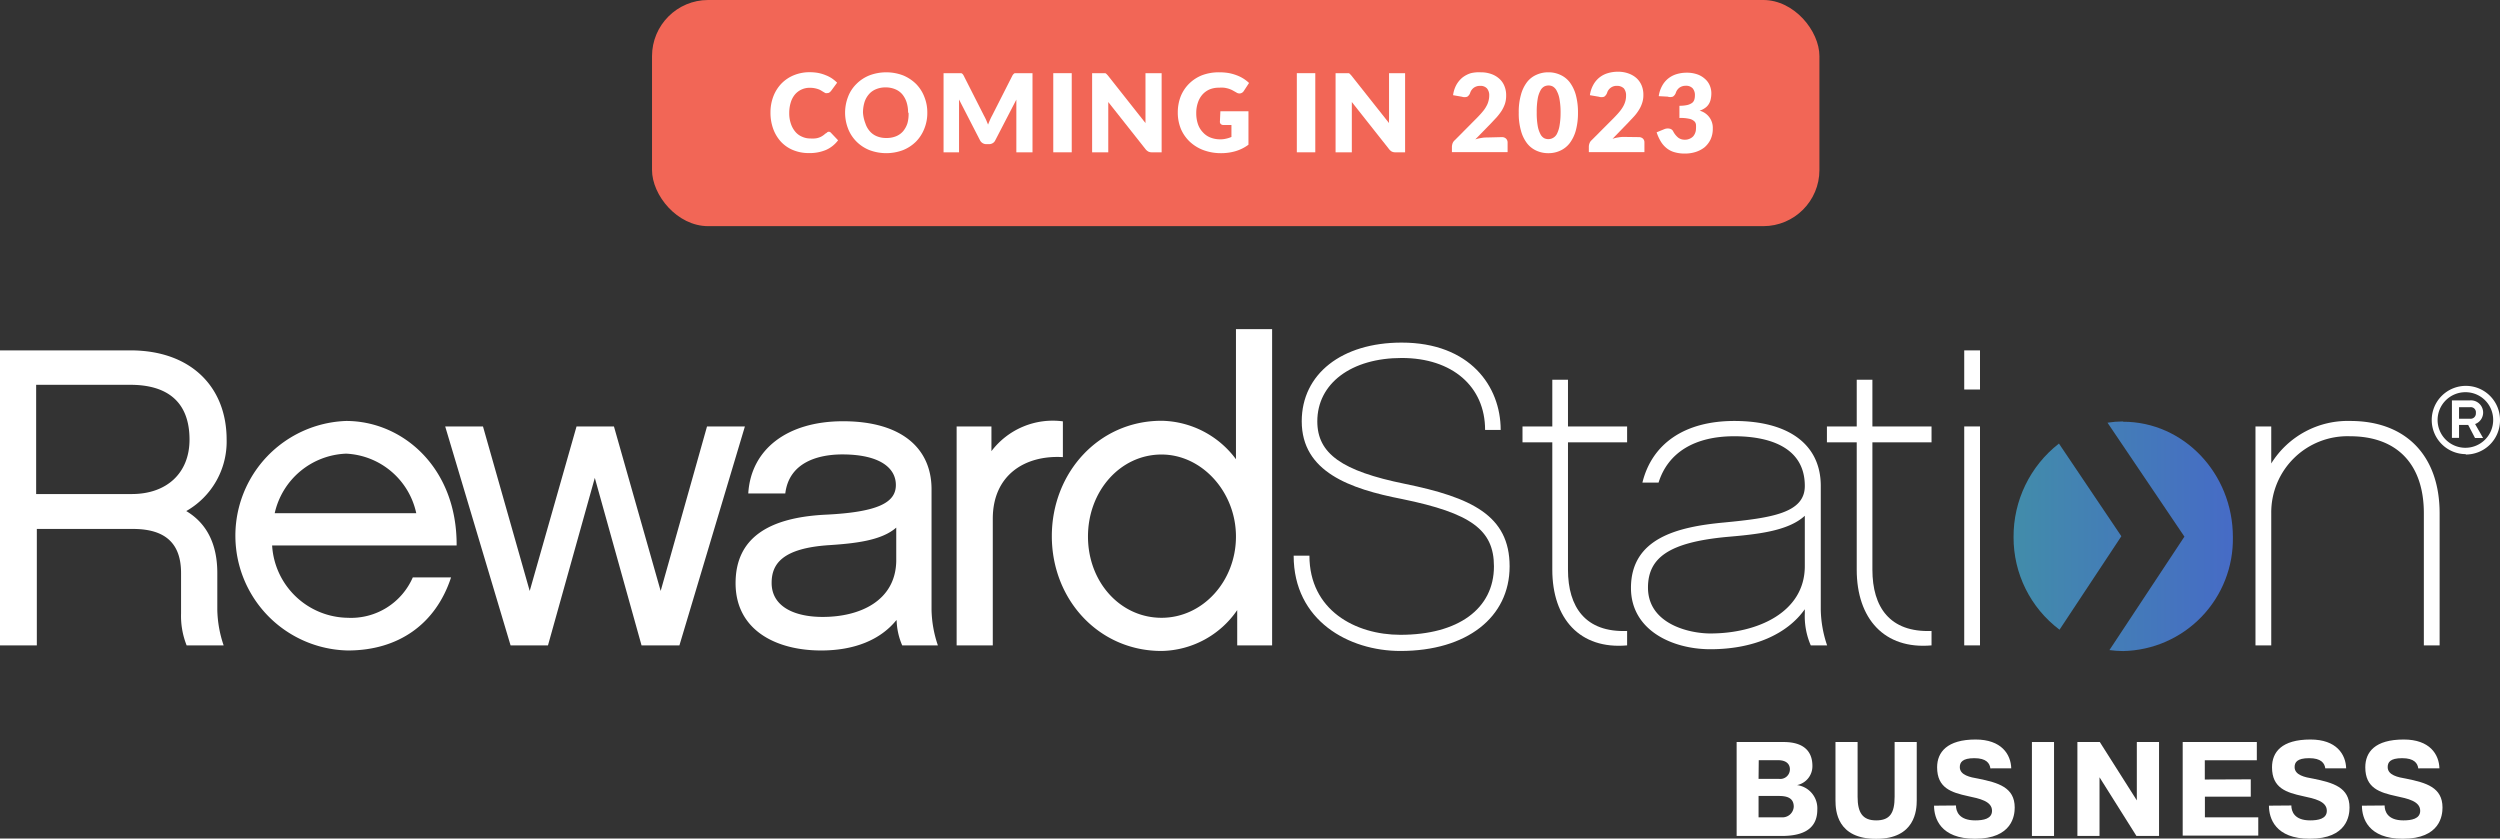 <svg xmlns="http://www.w3.org/2000/svg" xmlns:xlink="http://www.w3.org/1999/xlink" viewBox="0 0 260 87.21"><rect x="0" y="0" width="260" height="87.21" fill="#333333" stroke="none"/><defs><style>.cls-1{fill:none;}.cls-2{fill:#f26656;}.cls-3{fill:#fff;}.cls-4{clip-path:url(#clip-path);}.cls-5{fill:url(#linear-gradient);}.cls-6{clip-path:url(#clip-path-2);}</style><clipPath id="clip-path"><path class="cls-1" d="M220.62,55.77l-6.49-9.64a12.24,12.24,0,0,0-4.72,9.73,12,12,0,0,0,4.78,9.63Z"></path></clipPath><linearGradient id="linear-gradient" x1="205.39" y1="55.81" x2="232.97" y2="55.81" gradientUnits="userSpaceOnUse"><stop offset="0" stop-color="#4192a5"></stop><stop offset="1" stop-color="#466ac7"></stop></linearGradient><clipPath id="clip-path-2"><path class="cls-1" d="M220.77,43.83a10.44,10.44,0,0,0-1.59.13l8,11.85-7.8,11.8a11.32,11.32,0,0,0,1.43.1,11.65,11.65,0,0,0,11.41-11.85c0-6.63-5.13-12-11.41-12"></path></clipPath></defs><g id="Layer_2" data-name="Layer 2"><g id="logos"><rect class="cls-2" x="67.81" width="121.41" height="23.52" rx="5.84"></rect><path class="cls-3" d="M86.13,13.71a.35.35,0,0,1,.14,0,.31.31,0,0,1,.13.08l.76.8a3.16,3.16,0,0,1-1.25,1,4.37,4.37,0,0,1-1.77.33,4.23,4.23,0,0,1-1.68-.32,3.57,3.57,0,0,1-1.26-.88,4,4,0,0,1-.79-1.33,4.86,4.86,0,0,1-.28-1.68,4.62,4.62,0,0,1,.3-1.69,4,4,0,0,1,.84-1.33,3.81,3.81,0,0,1,1.3-.87,4.28,4.28,0,0,1,1.67-.31,4.85,4.85,0,0,1,.87.08,4.22,4.22,0,0,1,.76.23,3.42,3.42,0,0,1,.66.34,4,4,0,0,1,.53.44l-.64.87a1,1,0,0,1-.15.14.36.36,0,0,1-.24.07.41.41,0,0,1-.19,0l-.19-.11-.23-.14a1.46,1.46,0,0,0-.28-.14,2.66,2.66,0,0,0-.39-.11,2.73,2.73,0,0,0-.53-.05,2,2,0,0,0-.86.18,2,2,0,0,0-.68.51,2.35,2.35,0,0,0-.44.83,3.71,3.71,0,0,0-.16,1.11,3.31,3.31,0,0,0,.18,1.13,2.5,2.5,0,0,0,.46.82,1.83,1.83,0,0,0,.7.51,2,2,0,0,0,.84.18,3.43,3.43,0,0,0,.48,0,1.67,1.67,0,0,0,.4-.08,1.58,1.58,0,0,0,.35-.16,1.79,1.79,0,0,0,.33-.25l.15-.09A.32.32,0,0,1,86.13,13.71Z"></path><path class="cls-3" d="M96.44,11.72a4.3,4.3,0,0,1-.31,1.66,4,4,0,0,1-.86,1.34,4.07,4.07,0,0,1-1.35.89,4.95,4.95,0,0,1-3.5,0,4,4,0,0,1-1.35-.89,3.88,3.88,0,0,1-.87-1.34,4.6,4.6,0,0,1,0-3.32,3.75,3.75,0,0,1,.87-1.33,4,4,0,0,1,1.35-.89,4.95,4.95,0,0,1,3.5,0,4.23,4.23,0,0,1,1.35.89,3.9,3.9,0,0,1,.86,1.34A4.29,4.29,0,0,1,96.44,11.72Zm-2,0a3.44,3.44,0,0,0-.16-1.1,2.48,2.48,0,0,0-.45-.82,1.91,1.91,0,0,0-.73-.52,2.52,2.52,0,0,0-1-.19,2.48,2.48,0,0,0-1,.19,1.91,1.91,0,0,0-.73.52,2.33,2.33,0,0,0-.46.82,3.74,3.74,0,0,0-.16,1.1A3.81,3.81,0,0,0,90,12.83a2.33,2.33,0,0,0,.46.82,1.91,1.91,0,0,0,.73.52,2.48,2.48,0,0,0,1,.18,2.52,2.52,0,0,0,1-.18,1.91,1.91,0,0,0,.73-.52,2.48,2.48,0,0,0,.45-.82A3.5,3.5,0,0,0,94.49,11.72Z"></path><path class="cls-3" d="M107.38,7.61v8.23H105.7V11.11c0-.11,0-.23,0-.36l0-.39-2.19,4.23a.66.66,0,0,1-.27.3.71.71,0,0,1-.39.1h-.26a.71.71,0,0,1-.39-.1.74.74,0,0,1-.28-.3l-2.18-4.24c0,.13,0,.27,0,.4s0,.25,0,.36v4.73H98.13V7.61h1.68l.16,0a.42.42,0,0,1,.14.09.74.74,0,0,1,.11.16l2.12,4.18c.08.14.15.29.22.44l.2.48c.06-.17.13-.33.2-.49a4.71,4.71,0,0,1,.22-.45l2.11-4.16a.74.74,0,0,1,.12-.16.38.38,0,0,1,.13-.09l.17,0h1.67Z"></path><path class="cls-3" d="M111.46,15.84h-1.92V7.61h1.92Z"></path><path class="cls-3" d="M120.81,7.61v8.23h-1a.82.82,0,0,1-.37-.07,1,1,0,0,1-.3-.25l-3.88-4.91c0,.15,0,.29,0,.43v4.8h-1.68V7.61h1.21l.16,0a.51.51,0,0,1,.13.09l.14.15,3.91,4.95c0-.16,0-.32,0-.46s0-.29,0-.43V7.61Z"></path><path class="cls-3" d="M126.92,11.57h2.92v3.48a4.32,4.32,0,0,1-1.34.67,5.33,5.33,0,0,1-1.5.21,5.2,5.2,0,0,1-1.85-.32,4.26,4.26,0,0,1-1.42-.88,4,4,0,0,1-.92-1.33,4.45,4.45,0,0,1-.32-1.68,4.62,4.62,0,0,1,.3-1.69,3.91,3.91,0,0,1,.88-1.33A4,4,0,0,1,125,7.83a4.93,4.93,0,0,1,1.8-.31,5.83,5.83,0,0,1,1,.08,4.88,4.88,0,0,1,.84.24,3.7,3.7,0,0,1,1.26.79l-.55.84a.54.54,0,0,1-.34.24.57.57,0,0,1-.44-.1l-.43-.24a2.9,2.9,0,0,0-.41-.16,3.12,3.12,0,0,0-.44-.09,4.05,4.05,0,0,0-.52,0,2.5,2.5,0,0,0-1,.19,2.17,2.17,0,0,0-.73.54,2.38,2.38,0,0,0-.46.83,3.29,3.29,0,0,0-.17,1.07,3.51,3.51,0,0,0,.18,1.17,2.29,2.29,0,0,0,.52.85,2.06,2.06,0,0,0,.79.54,2.73,2.73,0,0,0,1,.18,2.4,2.4,0,0,0,.62-.07,2.72,2.72,0,0,0,.55-.18V13h-.82a.41.41,0,0,1-.28-.09.33.33,0,0,1-.1-.24Z"></path><path class="cls-3" d="M136.79,15.84h-1.92V7.61h1.92Z"></path><path class="cls-3" d="M146.13,7.61v8.23h-1a.84.84,0,0,1-.37-.07.92.92,0,0,1-.29-.25l-3.88-4.91,0,.43c0,.14,0,.27,0,.39v4.41h-1.69V7.61h1.22l.15,0a.38.38,0,0,1,.13.09l.14.15,3.92,4.95a3.91,3.91,0,0,1,0-.46c0-.15,0-.29,0-.43V7.61Z"></path><path class="cls-3" d="M156.18,14.26a.62.62,0,0,1,.44.15.55.55,0,0,1,.17.41v1H151v-.57a1.27,1.27,0,0,1,.07-.35.82.82,0,0,1,.24-.33l2.37-2.39c.2-.21.38-.4.53-.59a2.89,2.89,0,0,0,.37-.54,2,2,0,0,0,.22-.54,2.12,2.12,0,0,0,.08-.57,1.09,1.09,0,0,0-.24-.75.91.91,0,0,0-.71-.26,1.1,1.1,0,0,0-.66.2,1.07,1.07,0,0,0-.37.52.76.76,0,0,1-.31.41.87.87,0,0,1-.55,0l-.92-.16a3.06,3.06,0,0,1,.34-1.07,2.69,2.69,0,0,1,.64-.77,2.77,2.77,0,0,1,.87-.45A3.62,3.62,0,0,1,154,7.52a3.17,3.17,0,0,1,1.1.18,2.43,2.43,0,0,1,.83.49,2,2,0,0,1,.53.76,2.49,2.49,0,0,1,.18,1,2.73,2.73,0,0,1-.12.83,3.57,3.57,0,0,1-.35.74,6.24,6.24,0,0,1-.51.67l-.62.66-1.61,1.65a3.5,3.5,0,0,1,.62-.15,2.84,2.84,0,0,1,.56-.05Z"></path><path class="cls-3" d="M164.11,11.72a6.88,6.88,0,0,1-.23,1.87,3.91,3.91,0,0,1-.64,1.31,2.61,2.61,0,0,1-1,.78,2.88,2.88,0,0,1-1.21.25,2.93,2.93,0,0,1-1.22-.25,2.55,2.55,0,0,1-1-.78,3.72,3.72,0,0,1-.63-1.31,6.51,6.51,0,0,1-.23-1.87,6.51,6.51,0,0,1,.23-1.87,3.81,3.81,0,0,1,.63-1.31,2.52,2.52,0,0,1,1-.77,2.93,2.93,0,0,1,1.22-.25,2.88,2.88,0,0,1,1.21.25,2.58,2.58,0,0,1,1,.77,4,4,0,0,1,.64,1.31A6.88,6.88,0,0,1,164.11,11.72Zm-1.81,0a7.63,7.63,0,0,0-.11-1.4,2.72,2.72,0,0,0-.28-.85A1.07,1.07,0,0,0,161.5,9a.93.93,0,0,0-.45-.11,1,1,0,0,0-.46.11,1,1,0,0,0-.39.43,2.72,2.72,0,0,0-.28.85,7.74,7.74,0,0,0-.1,1.4,7.67,7.67,0,0,0,.1,1.4,2.89,2.89,0,0,0,.28.86,1,1,0,0,0,.39.43,1,1,0,0,0,1.32-.43,2.89,2.89,0,0,0,.28-.86A7.55,7.55,0,0,0,162.3,11.72Z"></path><path class="cls-3" d="M170.41,14.26a.64.64,0,0,1,.45.15.54.54,0,0,1,.16.41v1h-5.78v-.57a1,1,0,0,1,.07-.35.79.79,0,0,1,.23-.33l2.38-2.39c.2-.21.38-.4.53-.59a3.47,3.47,0,0,0,.37-.54,2.45,2.45,0,0,0,.22-.54,2.12,2.12,0,0,0,.07-.57,1.14,1.14,0,0,0-.23-.75,1,1,0,0,0-.72-.26,1,1,0,0,0-.65.2,1,1,0,0,0-.37.52.81.81,0,0,1-.31.41.88.88,0,0,1-.55,0l-.93-.16a3.06,3.06,0,0,1,.35-1.07,2.53,2.53,0,0,1,.64-.77,2.57,2.57,0,0,1,.87-.45,3.62,3.62,0,0,1,1.06-.15,3.12,3.12,0,0,1,1.09.18,2.48,2.48,0,0,1,.84.49,2.17,2.17,0,0,1,.53.76,2.49,2.49,0,0,1,.18,1,2.45,2.45,0,0,1-.13.83,3.12,3.12,0,0,1-.35.74,4.4,4.4,0,0,1-.51.67l-.62.66-1.6,1.65a3.39,3.39,0,0,1,.61-.15,2.87,2.87,0,0,1,.57-.05Z"></path><path class="cls-3" d="M172.51,10a3.06,3.06,0,0,1,.35-1.07,2.53,2.53,0,0,1,.64-.77,2.57,2.57,0,0,1,.87-.45,3.62,3.62,0,0,1,1.06-.15,3.26,3.26,0,0,1,1.08.17,2.32,2.32,0,0,1,.8.47,1.85,1.85,0,0,1,.5.68,2.06,2.06,0,0,1,.17.81,2.84,2.84,0,0,1-.08.69,1.5,1.5,0,0,1-.23.51,1.38,1.38,0,0,1-.39.37,1.93,1.93,0,0,1-.52.25,1.84,1.84,0,0,1,1.37,1.87,2.58,2.58,0,0,1-.24,1.14,2.53,2.53,0,0,1-.63.81,2.93,2.93,0,0,1-.93.48,3.6,3.6,0,0,1-1.09.16,3.72,3.72,0,0,1-1.05-.13,2.26,2.26,0,0,1-.81-.39,2.62,2.62,0,0,1-.63-.69,4.55,4.55,0,0,1-.46-1l.78-.32a.93.93,0,0,1,.56-.06.51.51,0,0,1,.37.26,2.07,2.07,0,0,0,.54.68,1.11,1.11,0,0,0,.67.21,1.13,1.13,0,0,0,.51-.1,1.1,1.1,0,0,0,.37-.25,1.17,1.17,0,0,0,.21-.36,1.1,1.1,0,0,0,.08-.4,3.3,3.3,0,0,0,0-.47.56.56,0,0,0-.21-.37,1.1,1.1,0,0,0-.51-.23,4,4,0,0,0-1-.08V11a3.69,3.69,0,0,0,.83-.08,1.5,1.5,0,0,0,.49-.22.67.67,0,0,0,.23-.34,1.44,1.44,0,0,0,.06-.43,1.07,1.07,0,0,0-.24-.75.92.92,0,0,0-.71-.26,1.1,1.1,0,0,0-.66.2,1.07,1.07,0,0,0-.37.52.76.76,0,0,1-.31.41.87.87,0,0,1-.55,0Z"></path><g class="cls-4"><rect class="cls-5" x="205.39" y="42.02" width="27.58" height="27.58"></rect></g><g class="cls-6"><rect class="cls-5" x="205.39" y="42.02" width="27.58" height="27.58"></rect></g><path class="cls-3" d="M13.71,51.38c3.62,0,6-2.17,6-5.66,0-4-2.39-5.7-6.15-5.7H3.76V51.38Zm9.5,15.74h-3.8a8.29,8.29,0,0,1-.58-3.31V59.6c0-3-1.54-4.59-5-4.59h-10V67.12H0V36.44H13.57c6.28,0,10,3.8,10,9.28a8.31,8.31,0,0,1-4.2,7.43c2.08,1.24,3.23,3.36,3.23,6.45v3.81a12.13,12.13,0,0,0,.66,3.71"></path><path class="cls-3" d="M43.29,53.37A7.84,7.84,0,0,0,36,47.18a7.92,7.92,0,0,0-7.43,6.19Zm3.62,6.68c-1.59,4.86-5.48,7.6-10.74,7.6A11.94,11.94,0,0,1,36,43.78c5.88,0,11.54,4.86,11.49,12.95H28.3a8,8,0,0,0,7.87,7.52,7,7,0,0,0,6.76-4.2Z"></path><polygon class="cls-3" points="68.71 61.46 73.53 44.35 77.47 44.35 70.66 67.12 66.72 67.12 61.86 49.7 56.99 67.12 53.1 67.12 46.3 44.35 50.23 44.35 55.09 61.46 59.96 44.35 63.85 44.35 68.71 61.46"></polygon><path class="cls-3" d="M93.21,54.87c-1.51,1.33-4.2,1.64-6.9,1.82-5,.31-6.06,2-6.06,3.93,0,2.48,2.39,3.54,5.31,3.54,3.89,0,7.56-1.68,7.65-5.79Zm0,9.64c-1.63,2-4.29,3.14-7.82,3.14-4.69,0-8.89-2.12-8.89-7,0-4.68,3.4-6.81,9.29-7.12,5.57-.26,7.38-1.28,7.38-3.09s-1.73-3.18-5.57-3.18c-2.39,0-5.53.75-5.93,4.06H77.82c.27-4.55,4-7.51,9.86-7.51,6.1,0,9.2,2.83,9.2,7.07V63.41a12.13,12.13,0,0,0,.66,3.71H93.83a7,7,0,0,1-.58-2.61"></path><path class="cls-3" d="M110.54,47.54c-3.93-.23-7.29,1.85-7.29,6.41V67.12H99.49V44.35h3.62v2.57a8,8,0,0,1,7.43-3.1Z"></path><path class="cls-3" d="M120.8,47.27c-4.29,0-7.65,3.8-7.65,8.53s3.36,8.45,7.65,8.45,7.74-3.81,7.74-8.45-3.54-8.53-7.74-8.53m11.5,19.85h-3.63V63.45a9.73,9.73,0,0,1-7.87,4.25c-6.54,0-11.41-5.35-11.41-11.94s4.87-12,11.41-12a9.84,9.84,0,0,1,7.74,4V34.23h3.76Z"></path><path class="cls-3" d="M156.08,44.71h-1.63c0-4.51-3.41-7.48-8.67-7.48S137,39.89,137,43.82c0,3.36,2.56,5.17,9.11,6.5C153,51.73,157,53.59,157,58.9s-4.46,8.8-11.36,8.8c-5.35,0-11.1-3.14-11.1-9.91h1.64c0,5.66,4.77,8.23,9.46,8.23,6,0,9.73-2.7,9.73-7.12,0-3.8-2.39-5.53-9.55-7-5.44-1.06-10.44-2.83-10.44-8.09,0-4.91,4.16-8.18,10.39-8.18,7.12,0,10.3,4.56,10.3,9.07"></path><path class="cls-3" d="M163.07,59.25c0,3.89,1.82,6.54,6.15,6.37v1.5c-4.91.44-7.78-2.78-7.78-7.87V46h-3.1V44.35h3.1V39.49h1.63v4.86h6.15V46h-6.15Z"></path><path class="cls-3" d="M187.7,53.64c-1.77,1.63-5.08,1.94-8.22,2.21-5.84.57-8.09,2.12-8.09,5.26,0,3.76,4.24,4.77,6.49,4.77,4.91,0,9.82-2.21,9.82-7Zm.62,13.48a7.6,7.6,0,0,1-.62-3.31v-.45c-1.81,2.57-5.3,4.16-9.82,4.16-4,0-8.26-2-8.26-6.37,0-5.17,4.82-6.36,9.68-6.81,5-.48,8.4-1,8.4-3.8,0-4.2-4-5.17-7.34-5.17-4.15,0-6.9,1.72-7.87,4.82h-1.68c1-4.07,4.42-6.41,9.55-6.41,5.7,0,9,2.47,9,6.76V63.41a12.13,12.13,0,0,0,.66,3.71Z"></path><path class="cls-3" d="M194.73,59.25c0,3.89,1.81,6.54,6.15,6.37v1.5c-4.91.44-7.78-2.78-7.78-7.87V46H190V44.35h3.1V39.49h1.63v4.86h6.15V46h-6.15Z"></path><path class="cls-3" d="M205.92,67.12h-1.64V44.35h1.64Zm0-26.61h-1.64V36.44h1.64Z"></path><path class="cls-3" d="M253.72,67.12h-1.64V53.37c0-5-2.7-8-7.69-8a7.93,7.93,0,0,0-8.18,8V67.12h-1.64V44.35h1.64V48.2a9.36,9.36,0,0,1,8.22-4.42c5.84,0,9.29,3.67,9.29,9.59Z"></path><path class="cls-3" d="M256.89,43.55a.55.55,0,0,0,.6-.6.53.53,0,0,0-.6-.6h-1.15v1.2Zm1.35,2h-.84l-.71-1.36h-.95v1.35H255v-3.9h1.88a1.27,1.27,0,0,1,.53,2.46Zm-1.8-4.76a2.89,2.89,0,1,0,2.85,2.89,2.87,2.87,0,0,0-2.85-2.89m0,6.44A3.55,3.55,0,1,1,260,43.72a3.55,3.55,0,0,1-3.56,3.55"></path><path class="cls-3" d="M185.49,77.17c2.55,0,3,1.42,3,2.48a2,2,0,0,1-1.6,2h0A2.43,2.43,0,0,1,189,84.2c0,2.34-2,2.74-3.74,2.74h-4.65V77.17ZM182.89,81H185a1,1,0,0,0,1.15-1c0-.4-.23-.94-1.24-.94h-2Zm0,4h2.39a1.17,1.17,0,0,0,1.27-1.1c0-.94-.73-1.12-1.56-1.12h-2.1Z"></path><path class="cls-3" d="M193.19,77.17v5.69c0,1.62.49,2.46,1.93,2.46s1.92-.77,1.92-2.46V77.17h2.3v6.07c0,1-.15,4-4.22,4s-4.23-2.91-4.23-4V77.17Z"></path><path class="cls-3" d="M203.42,83.77c0,.6.31,1.55,2,1.55.86,0,1.75-.16,1.75-1,0-1-1.31-1.27-2.49-1.52-1.74-.38-3.22-.84-3.22-3,0-1.58,1.05-2.89,4-2.89,2.7,0,3.67,1.55,3.71,3H207c-.07-.53-.42-1.06-1.67-1.06s-1.51.44-1.51.93c0,.84,1.09,1.06,1.93,1.2,2.06.42,3.78.9,3.78,3,0,.8-.23,3.25-4.13,3.25-3.6,0-4.26-2.14-4.26-3.44Z"></path><path class="cls-3" d="M213.62,77.17v9.77h-2.3V77.17Z"></path><path class="cls-3" d="M218.35,80.82v6.12h-2.3V77.17h2.33l3.85,6.07h0V77.17h2.31v9.77h-2.35l-3.85-6.12Z"></path><path class="cls-3" d="M234.08,81.05v1.8h-4.77V85h5.55v1.9H227V77.17h7.71v1.9h-5.41v2Z"></path><path class="cls-3" d="M238.3,83.77c0,.6.3,1.55,1.95,1.55.85,0,1.74-.16,1.74-1,0-1-1.31-1.27-2.48-1.52-1.74-.38-3.22-.84-3.22-3,0-1.58,1-2.89,4-2.89,2.71,0,3.67,1.55,3.71,3h-2.17c-.07-.53-.42-1.06-1.68-1.06s-1.51.44-1.51.93c0,.84,1.09,1.06,1.93,1.2,2.07.42,3.78.9,3.78,3,0,.8-.22,3.25-4.13,3.25-3.6,0-4.25-2.14-4.25-3.44Z"></path><path class="cls-3" d="M248,83.77c0,.6.3,1.55,1.95,1.55.85,0,1.75-.16,1.75-1,0-1-1.32-1.27-2.49-1.52-1.74-.38-3.22-.84-3.22-3,0-1.58,1-2.89,4-2.89,2.71,0,3.67,1.55,3.71,3H251.5c-.07-.53-.42-1.06-1.68-1.06s-1.5.44-1.5.93c0,.84,1.08,1.06,1.92,1.2,2.07.42,3.78.9,3.78,3,0,.8-.22,3.25-4.13,3.25-3.6,0-4.25-2.14-4.25-3.44Z"></path></g></g></svg>